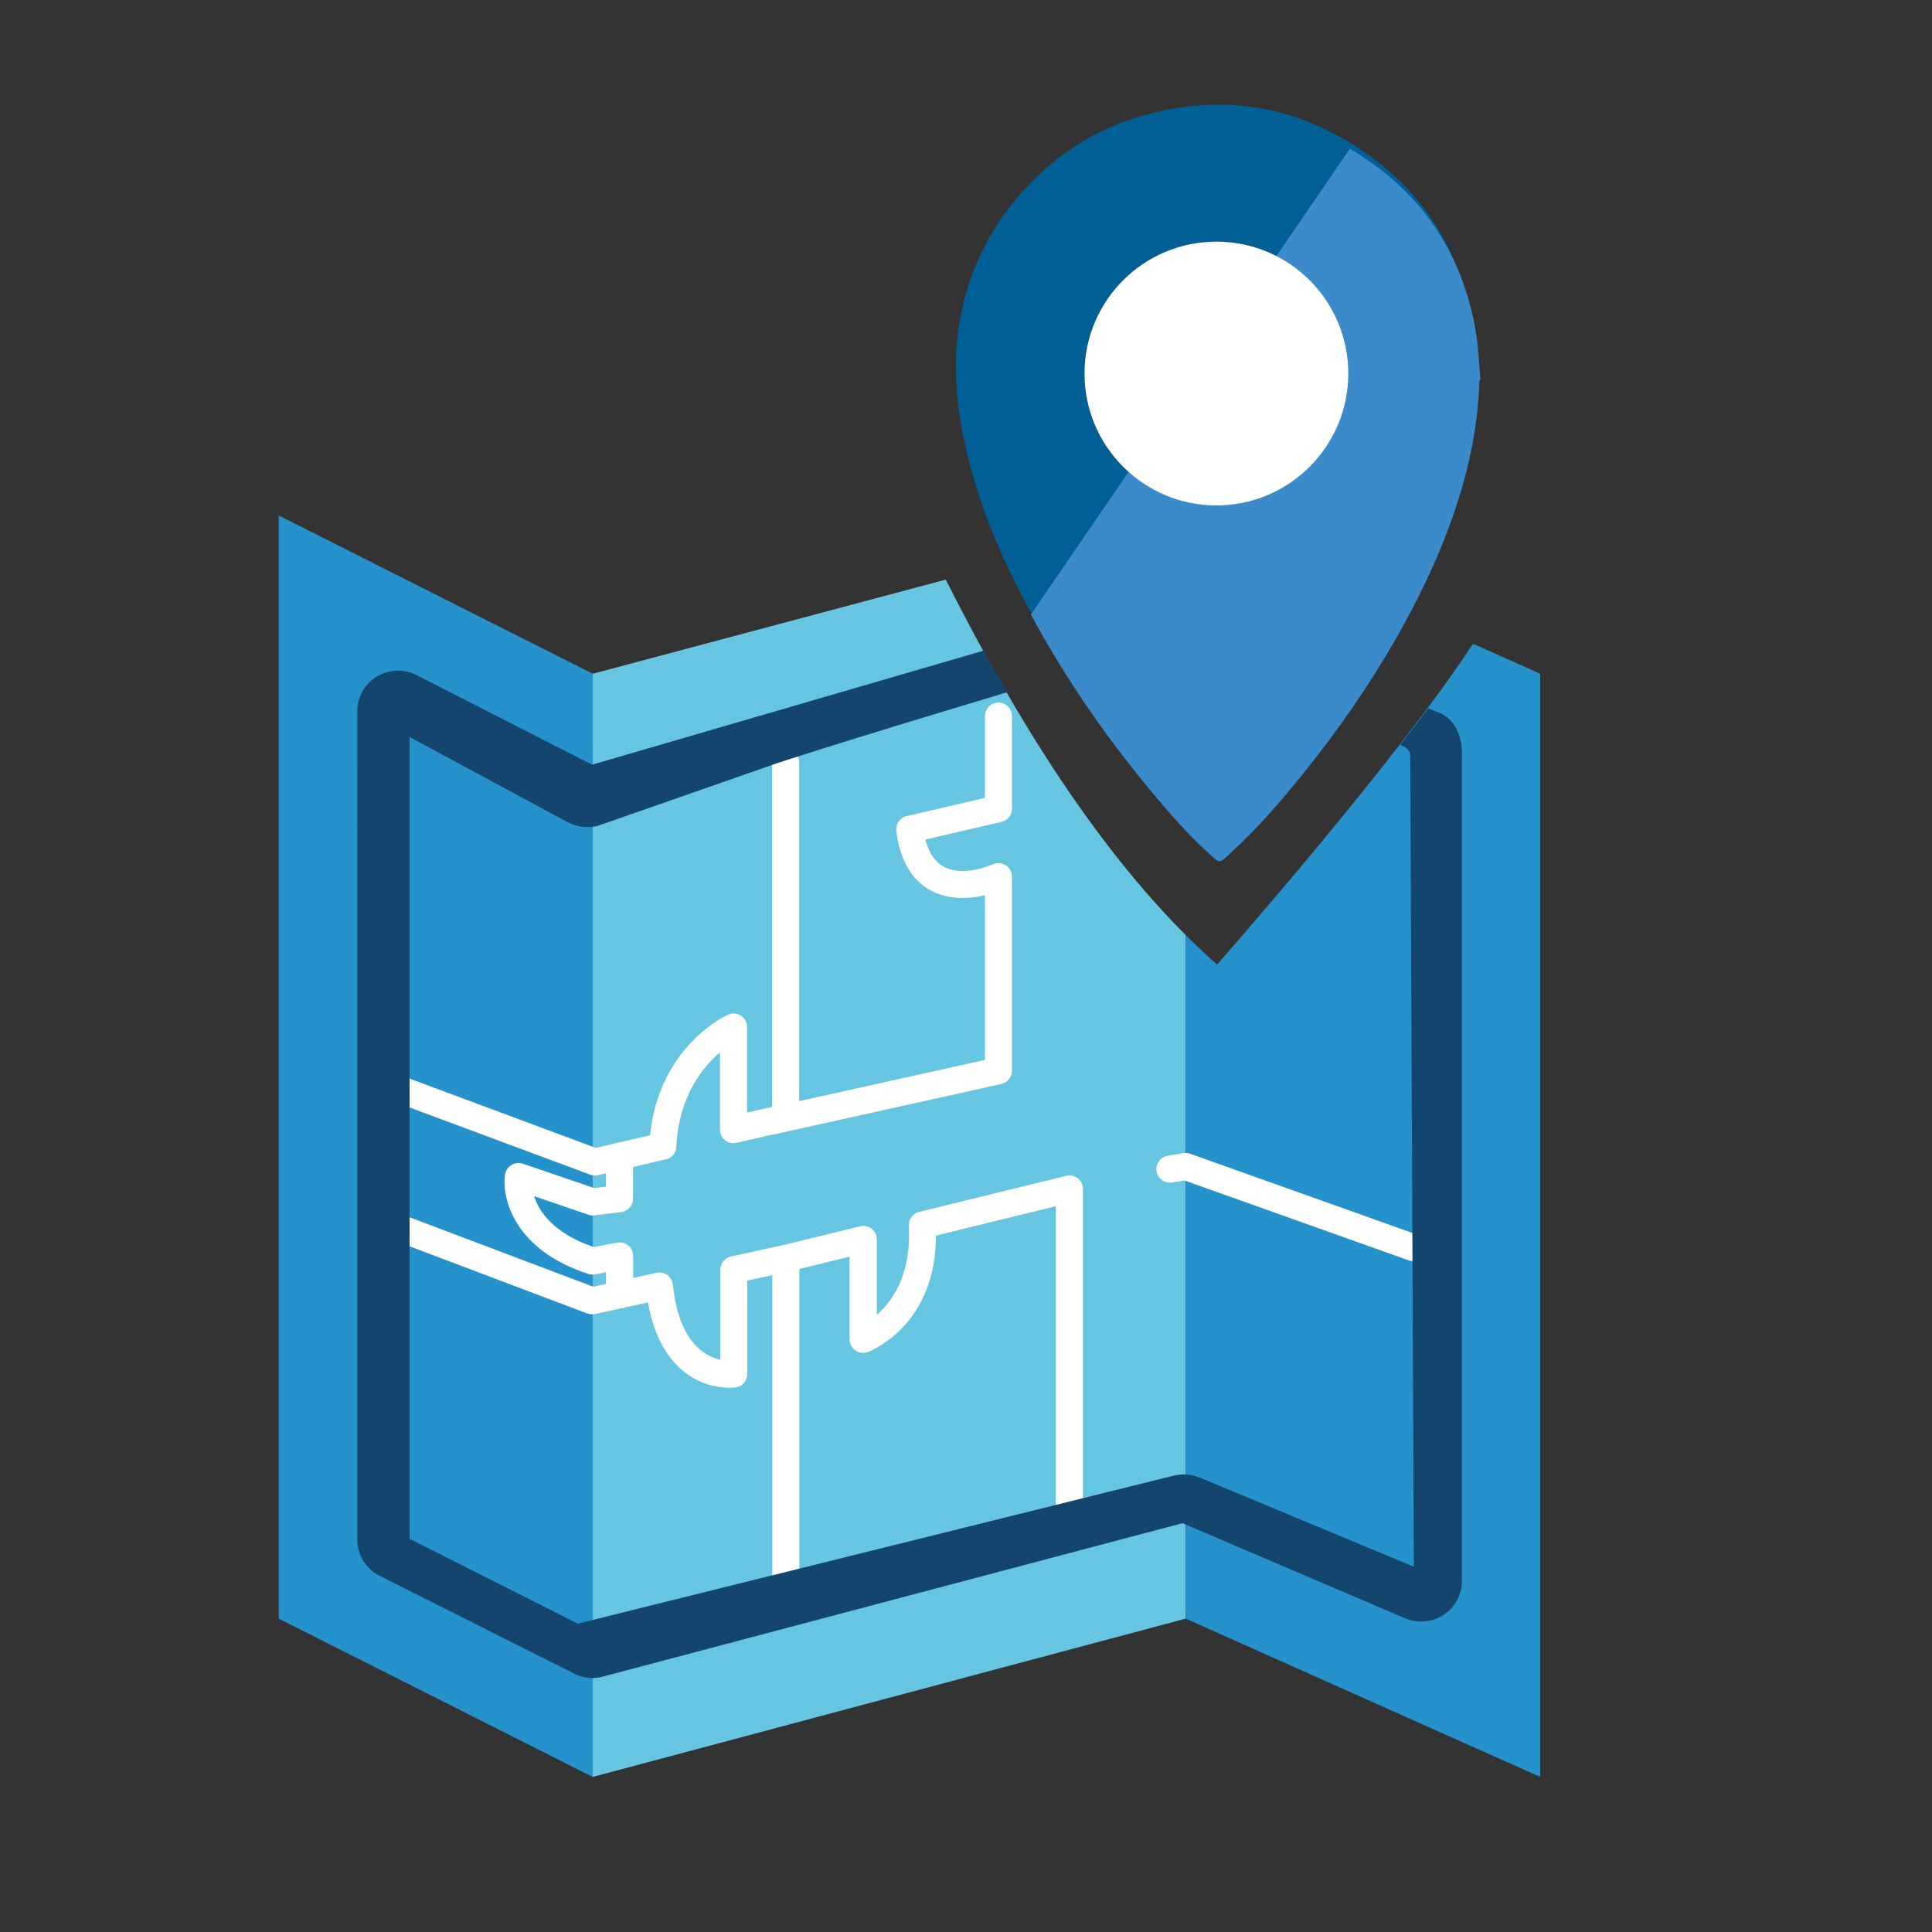 <?xml version="1.0" encoding="UTF-8"?>
<svg xmlns="http://www.w3.org/2000/svg" id="Calque_1" data-name="Calque 1" viewBox="0 0 150 150">
  <rect x="0" y="0" width="150" height="150" fill="#333333" stroke="none"/>
  <defs>
    <style>
      .cls-1 {
        fill: #fff;
      }

      .cls-2 {
        fill: #66c5e0;
      }

      .cls-3 {
        fill: #3b8bca;
      }

      .cls-4 {
        fill: #2692cb;
      }

      .cls-5 {
        fill: #14466d;
      }

      .cls-6 {
        fill: #006096;
      }
    </style>
  </defs>
  <path class="cls-2" d="M73.43,45l-27.41,7.31v85.65l46.04-12.29v-53.07c-8.41-8.41-14.75-19.92-18.63-27.6Z"></path>
  <path class="cls-4" d="M114.36,49.98c-5.89,9.06-19.87,24.91-19.87,24.91-.83-.73-1.64-1.5-2.43-2.29v53.07l27.52,12.29V52.31l-5.22-2.33Z"></path>
  <polygon class="cls-4" points="21.64 40.02 46.02 52.31 46.02 137.96 21.64 125.67 21.64 40.02"></polygon>
  <path class="cls-1" d="M46.19,91.27c-.12,0-.25-.02-.37-.07l-15.29-5.69c-.54-.2-.82-.81-.62-1.35,.2-.54,.81-.82,1.35-.62l14.99,5.58,4.22-.98c.7-6.86,5.82-9.26,6.05-9.36,.33-.15,.7-.12,1,.07,.3,.19,.48,.53,.48,.88v6.65l1.95-.45v-26.78c0-.58,.47-1.05,1.05-1.05s1.05,.47,1.05,1.05v27.62c0,.49-.34,.91-.81,1.02l-4.05,.94c-.31,.07-.64,0-.89-.2-.25-.2-.4-.5-.4-.82v-6.01c-1.37,1.17-3.2,3.44-3.39,7.34-.02,.47-.35,.87-.81,.97l-5.28,1.23c-.08,.02-.16,.03-.24,.03Z"></path>
  <path class="cls-1" d="M61.01,124.95c-.58,0-1.05-.47-1.05-1.05v-26.2c0-.58,.47-1.05,1.05-1.05s1.05,.47,1.05,1.05v26.2c0,.58-.47,1.05-1.05,1.05Z"></path>
  <path class="cls-1" d="M83.02,119.26c-.58,0-1.05-.47-1.05-1.05v-24.56l-9.3,2.28c0,6.96-5.06,8.96-5.29,9.04-.32,.12-.69,.08-.97-.12s-.45-.52-.45-.87v-6.41l-4.69,1.15s-.02,0-.03,0l-3.22,.71v7.25c0,.52-.39,.97-.9,1.04-.08,.01-2.09,.28-3.96-1.18-1.46-1.14-2.42-2.96-2.85-5.42l-4.11,.9c-.2,.04-.41,.03-.6-.04l-15.05-5.69c-.54-.21-.82-.81-.61-1.36,.21-.54,.81-.82,1.36-.61l14.76,5.58,4.91-1.08c.29-.06,.6,0,.84,.17,.24,.18,.4,.45,.43,.74,.26,2.47,1,4.19,2.22,5.14,.52,.4,1.04,.6,1.47,.69v-6.98c0-.49,.34-.92,.83-1.03l4.04-.88,5.98-1.46c.31-.08,.65,0,.9,.19,.25,.2,.4,.5,.4,.83v5.85c1.2-1.05,2.7-3.13,2.48-6.91-.03-.51,.31-.96,.8-1.08l11.42-2.8c.31-.08,.65,0,.9,.19,.25,.2,.4,.5,.4,.83v25.9c0,.58-.47,1.05-1.05,1.05Z"></path>
  <path class="cls-1" d="M48.1,101.58c-.58,0-1.05-.47-1.05-1.05v-1.75l-.84,.16c-.17,.03-.35,.02-.52-.03-5.74-1.85-6.75-5.86-6.48-7.71,.04-.31,.23-.58,.49-.75,.27-.16,.59-.2,.89-.1l5.54,1.89,.92-.11v-2.35c0-.58,.47-1.05,1.05-1.05s1.05,.47,1.05,1.05v3.29c0,.53-.4,.98-.93,1.04l-2.08,.25c-.16,.02-.32,0-.47-.05l-4.2-1.44c.38,1.19,1.48,2.87,4.62,3.95l1.82-.34c.31-.06,.62,.02,.87,.22s.38,.5,.38,.81v3.02c0,.58-.47,1.05-1.05,1.05Z"></path>
  <path class="cls-1" d="M109.71,97.91c-.12,0-.24-.02-.35-.06l-17.4-6.2-.96,.16c-.57,.09-1.11-.3-1.21-.87-.09-.57,.3-1.11,.87-1.21l1.23-.2c.18-.03,.36-.01,.52,.05l17.65,6.29c.55,.19,.83,.8,.64,1.34-.15,.43-.56,.7-.99,.7Z"></path>
  <path class="cls-1" d="M60.03,88.06c-.48,0-.92-.33-1.03-.82-.13-.57,.23-1.13,.8-1.25l16.67-3.7v-12.78c-1.16,.27-2.82,.4-4.26-.4-1.46-.82-2.35-2.37-2.62-4.6-.07-.53,.28-1.03,.81-1.15l6.07-1.41v-6.35c0-.58,.47-1.05,1.05-1.05s1.05,.47,1.05,1.05v7.19c0,.49-.34,.91-.81,1.02l-5.91,1.37c.26,1.02,.72,1.72,1.38,2.09,1.55,.87,3.83-.15,3.85-.16,.33-.15,.7-.12,1.01,.07,.3,.19,.48,.53,.48,.88v15.07c0,.49-.34,.92-.82,1.03l-17.49,3.88c-.08,.02-.15,.03-.23,.03Z"></path>
  <path class="cls-5" d="M108.73,57.82l2.15-2.82,.9,.35c1.17,.49,1.72,1.8,1.72,3.07V122.75c0,1.06-.53,2.05-1.42,2.63-.88,.58-2,.68-2.98,.27l-17.29-7.39-45,11.91c-.27,.07-.54,.11-.81,.11-.49,0-.97-.11-1.42-.34l-15.1-7.59c-1.07-.54-1.74-1.63-1.74-2.82V55.22c0-1.1,.57-2.12,1.51-2.69,.94-.57,2.1-.62,3.08-.12l13.64,6.96,30.38-8.85,1.84,3.23c-13.58,4.07-17.87,5.51-17.9,5.52l-13.91,4.86c-.77,.18-1.58,.08-2.28-.28l-12.3-6.63v62.25l13.06,6.59,46.18-11.47c.72-.19,1.49-.14,2.18,.16l16.55,6.89-.28-63.04c-.06-.55-.76-.75-.76-.75Z"></path>
  <path class="cls-6" d="M114.3,25.1c-1.06-6.23-4.35-11.01-9.78-14.2-4.89-2.88-10.16-3.48-15.63-1.97-3.99,1.1-7.31,3.3-9.97,6.48-2.47,2.95-3.96,6.33-4.5,10.14-.43,3.01-.14,5.98,.5,8.92,.96,4.45,2.71,8.6,4.85,12.59,2.62,4.88,5.76,9.42,9.3,13.68,1.4,1.68,2.83,3.34,4.45,4.81,.96,.87,.81,.89,1.78,0,2.12-1.93,3.98-4.11,5.77-6.34,2.56-3.19,4.88-6.54,6.93-10.08,1.9-3.3,3.55-6.73,4.75-10.35,1.07-3.22,1.75-6.51,1.84-9.91,.03,0,.06,0,.08,0-.11-1.26-.15-2.53-.36-3.77Zm-19.86,14.14c-5.65,0-10.24-4.58-10.24-10.24s4.58-10.24,10.24-10.24,10.24,4.58,10.24,10.24-4.58,10.24-10.24,10.24Z"></path>
  <path class="cls-3" d="M80.04,47.71c2.62,4.88,5.76,9.42,9.3,13.68,1.4,1.68,2.83,3.34,4.45,4.81,.96,.87,.81,.89,1.78,0,2.12-1.93,3.98-4.11,5.77-6.34,2.56-3.19,4.88-6.54,6.93-10.08,1.9-3.3,3.55-6.73,4.75-10.35,1.07-3.22,1.75-6.51,1.84-9.91,.03,0,.06,0,.08,0-.11-1.26-.15-2.53-.36-3.77-1.06-6.23-4.35-11.01-9.78-14.2"></path>
  <circle class="cls-1" cx="94.44" cy="29" r="10.24"></circle>
</svg>
